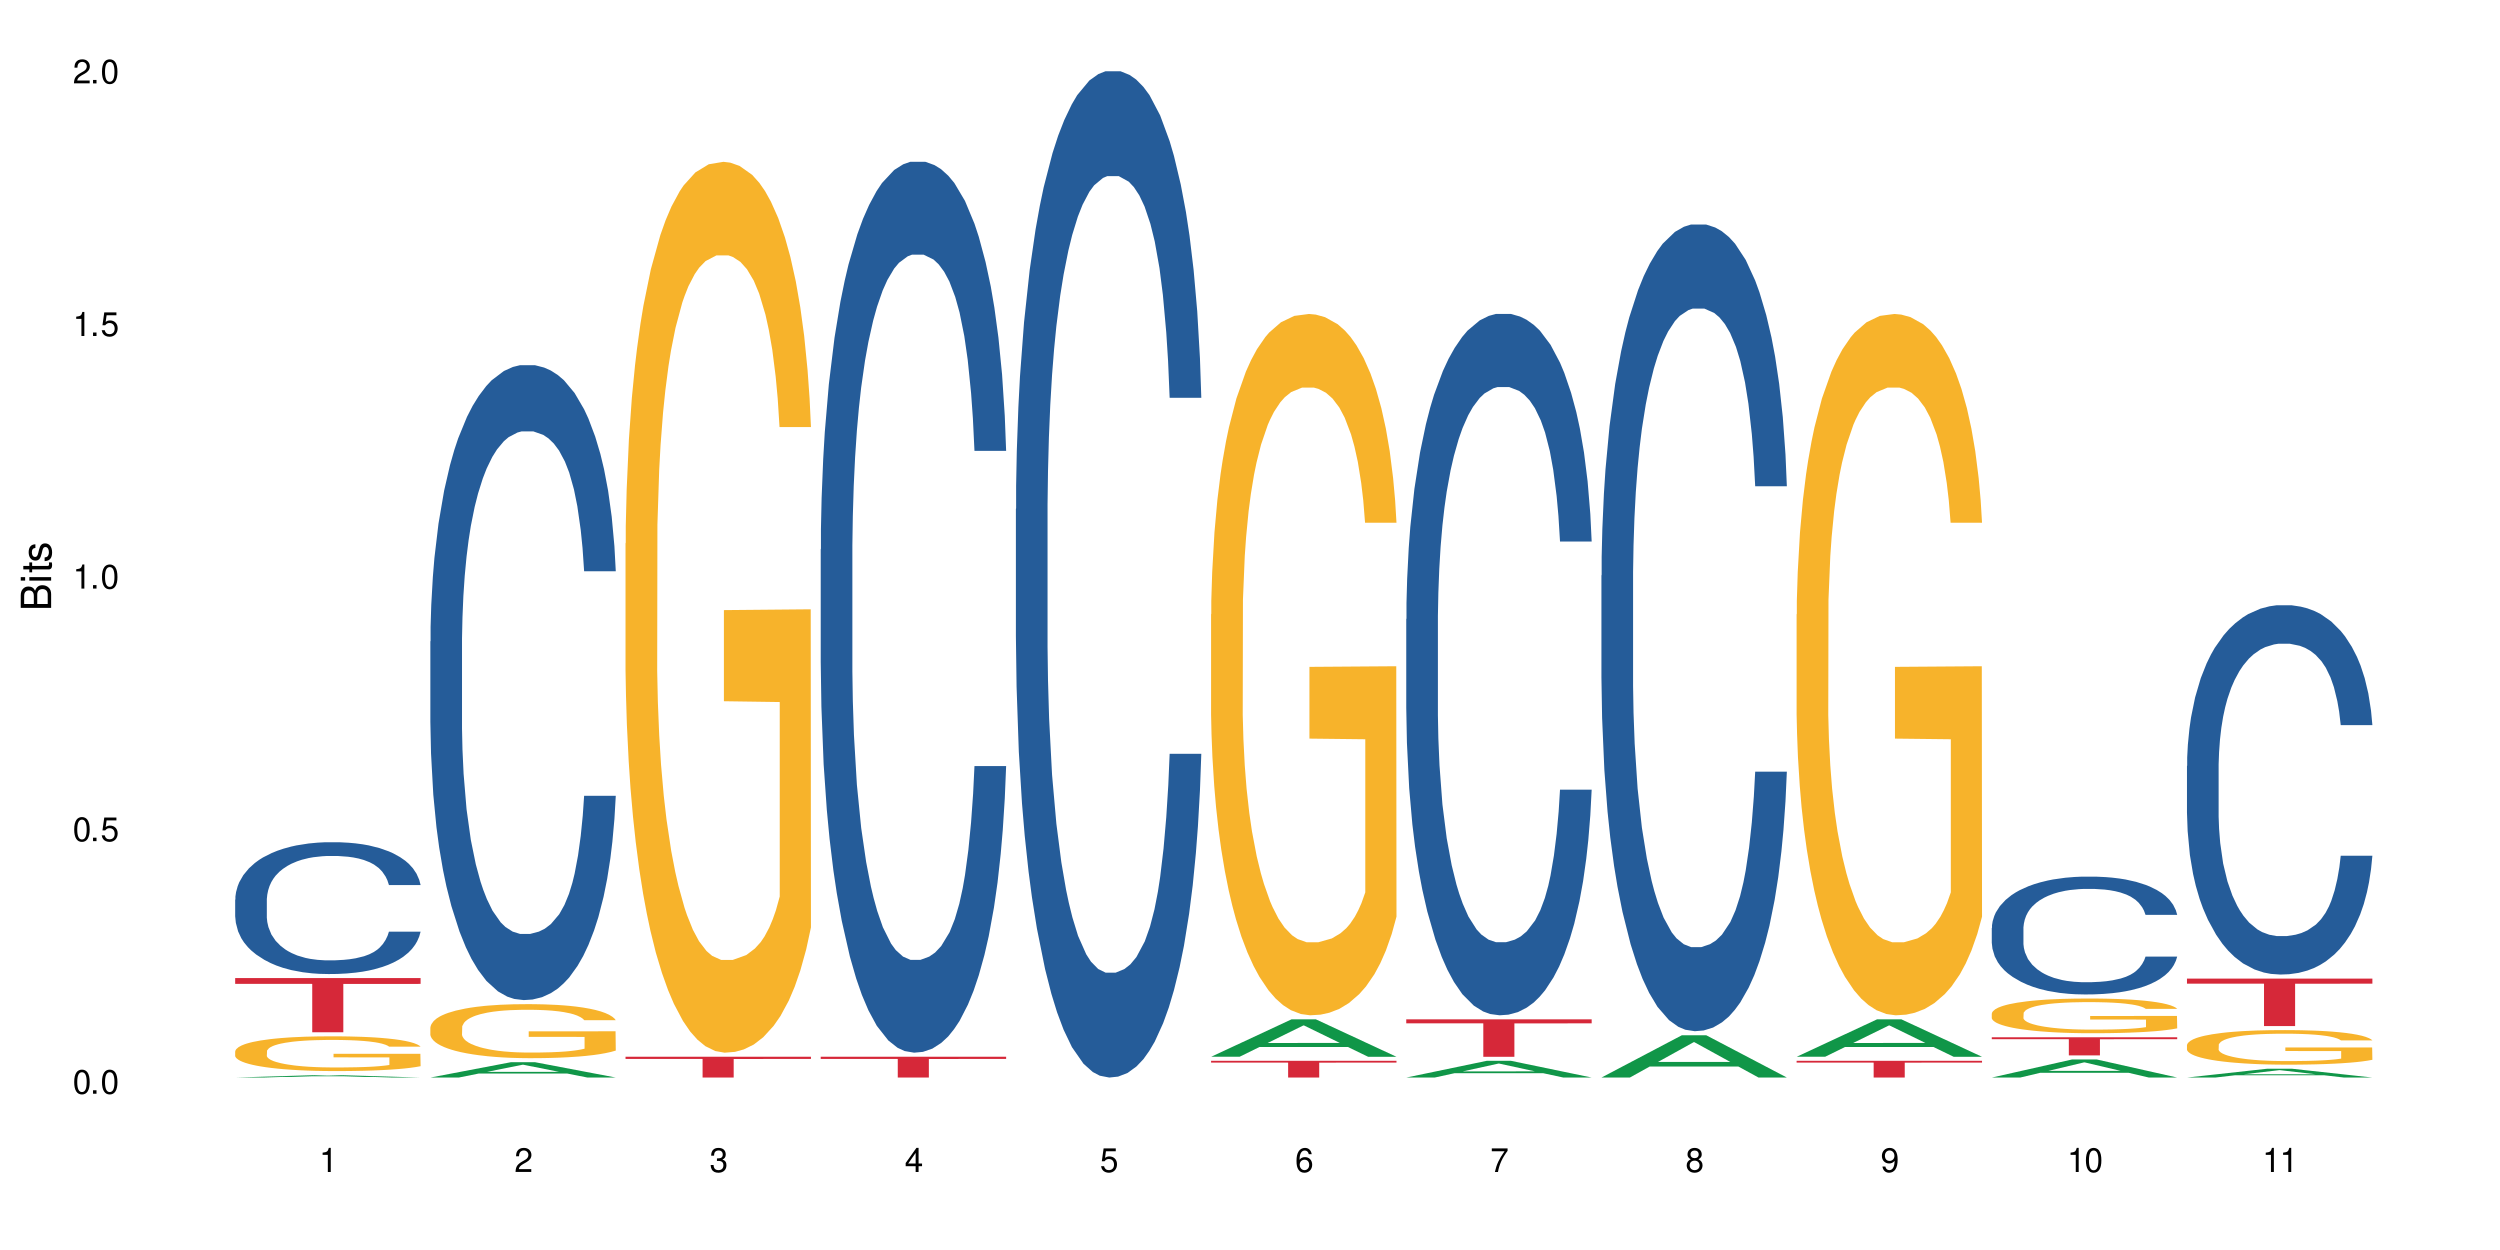 <?xml version="1.0" encoding="UTF-8"?>
<svg xmlns="http://www.w3.org/2000/svg" xmlns:xlink="http://www.w3.org/1999/xlink" width="720" height="360" viewBox="0 0 720 360">
<defs>
<g>
<g id="glyph-0-0">
</g>
<g id="glyph-0-1">
<path d="M 2.641 -6.938 C 2 -6.938 1.422 -6.656 1.078 -6.172 C 0.641 -5.562 0.406 -4.641 0.406 -3.359 C 0.406 -1.016 1.188 0.219 2.641 0.219 C 4.078 0.219 4.859 -1.016 4.859 -3.297 C 4.859 -4.641 4.656 -5.547 4.203 -6.172 C 3.844 -6.656 3.281 -6.938 2.641 -6.938 Z M 2.641 -6.188 C 3.547 -6.188 4 -5.25 4 -3.375 C 4 -1.406 3.562 -0.484 2.625 -0.484 C 1.734 -0.484 1.281 -1.438 1.281 -3.344 C 1.281 -5.25 1.734 -6.188 2.641 -6.188 Z M 2.641 -6.188 "/>
</g>
<g id="glyph-0-2">
<path d="M 1.828 -1 L 0.828 -1 L 0.828 0 L 1.828 0 Z M 1.828 -1 "/>
</g>
<g id="glyph-0-3">
<path d="M 4.562 -6.797 L 1.062 -6.797 L 0.547 -3.094 L 1.328 -3.094 C 1.719 -3.562 2.047 -3.734 2.578 -3.734 C 3.484 -3.734 4.062 -3.109 4.062 -2.094 C 4.062 -1.125 3.484 -0.531 2.578 -0.531 C 1.828 -0.531 1.375 -0.906 1.188 -1.672 L 0.328 -1.672 C 0.453 -1.109 0.547 -0.844 0.75 -0.594 C 1.125 -0.078 1.828 0.219 2.594 0.219 C 3.969 0.219 4.922 -0.781 4.922 -2.219 C 4.922 -3.562 4.031 -4.484 2.719 -4.484 C 2.25 -4.484 1.859 -4.359 1.469 -4.062 L 1.734 -5.969 L 4.562 -5.969 Z M 4.562 -6.797 "/>
</g>
<g id="glyph-0-4">
<path d="M 2.484 -4.938 L 2.484 0 L 3.328 0 L 3.328 -6.938 L 2.766 -6.938 C 2.469 -5.875 2.281 -5.734 0.984 -5.562 L 0.984 -4.938 Z M 2.484 -4.938 "/>
</g>
<g id="glyph-0-5">
<path d="M 4.859 -0.828 L 1.281 -0.828 C 1.359 -1.406 1.672 -1.781 2.5 -2.281 L 3.469 -2.828 C 4.406 -3.344 4.906 -4.062 4.906 -4.906 C 4.906 -5.484 4.672 -6.031 4.266 -6.406 C 3.859 -6.766 3.375 -6.938 2.719 -6.938 C 1.859 -6.938 1.219 -6.625 0.844 -6.031 C 0.609 -5.672 0.5 -5.234 0.484 -4.531 L 1.328 -4.531 C 1.359 -5.016 1.406 -5.281 1.531 -5.516 C 1.75 -5.938 2.188 -6.203 2.703 -6.203 C 3.469 -6.203 4.031 -5.641 4.031 -4.891 C 4.031 -4.344 3.719 -3.859 3.125 -3.516 L 2.234 -3 C 0.812 -2.172 0.406 -1.531 0.328 -0.016 L 4.859 -0.016 Z M 4.859 -0.828 "/>
</g>
<g id="glyph-0-6">
<path d="M 2.125 -3.188 L 2.578 -3.188 C 3.5 -3.188 3.984 -2.766 3.984 -1.922 C 3.984 -1.062 3.469 -0.531 2.594 -0.531 C 1.656 -0.531 1.203 -1 1.156 -2.016 L 0.312 -2.016 C 0.344 -1.453 0.438 -1.094 0.609 -0.781 C 0.953 -0.109 1.625 0.219 2.547 0.219 C 3.953 0.219 4.859 -0.625 4.859 -1.938 C 4.859 -2.828 4.516 -3.297 3.703 -3.594 C 4.344 -3.844 4.656 -4.328 4.656 -5.031 C 4.656 -6.219 3.875 -6.938 2.578 -6.938 C 1.203 -6.938 0.484 -6.172 0.453 -4.703 L 1.297 -4.703 C 1.312 -5.125 1.344 -5.359 1.453 -5.578 C 1.641 -5.969 2.062 -6.203 2.594 -6.203 C 3.344 -6.203 3.797 -5.75 3.797 -5 C 3.797 -4.516 3.609 -4.219 3.25 -4.047 C 3.016 -3.953 2.703 -3.922 2.125 -3.906 Z M 2.125 -3.188 "/>
</g>
<g id="glyph-0-7">
<path d="M 3.141 -1.672 L 3.141 0 L 3.984 0 L 3.984 -1.672 L 4.984 -1.672 L 4.984 -2.438 L 3.984 -2.438 L 3.984 -6.938 L 3.359 -6.938 L 0.266 -2.578 L 0.266 -1.672 Z M 3.141 -2.438 L 1 -2.438 L 3.141 -5.5 Z M 3.141 -2.438 "/>
</g>
<g id="glyph-0-8">
<path d="M 4.781 -5.125 C 4.609 -6.266 3.891 -6.938 2.844 -6.938 C 2.094 -6.938 1.422 -6.578 1.031 -5.953 C 0.594 -5.266 0.406 -4.422 0.406 -3.172 C 0.406 -2 0.578 -1.25 0.984 -0.641 C 1.359 -0.078 1.953 0.219 2.703 0.219 C 3.984 0.219 4.922 -0.75 4.922 -2.094 C 4.922 -3.375 4.062 -4.281 2.844 -4.281 C 2.172 -4.281 1.641 -4.031 1.281 -3.516 C 1.281 -5.234 1.828 -6.188 2.797 -6.188 C 3.391 -6.188 3.797 -5.797 3.938 -5.125 Z M 2.734 -3.531 C 3.547 -3.531 4.062 -2.953 4.062 -2.031 C 4.062 -1.156 3.484 -0.531 2.703 -0.531 C 1.922 -0.531 1.328 -1.188 1.328 -2.078 C 1.328 -2.938 1.906 -3.531 2.734 -3.531 Z M 2.734 -3.531 "/>
</g>
<g id="glyph-0-9">
<path d="M 4.984 -6.797 L 0.438 -6.797 L 0.438 -5.969 L 4.109 -5.969 C 2.5 -3.656 1.828 -2.234 1.328 0 L 2.219 0 C 2.594 -2.172 3.453 -4.047 4.984 -6.094 Z M 4.984 -6.797 "/>
</g>
<g id="glyph-0-10">
<path d="M 3.75 -3.656 C 4.469 -4.094 4.688 -4.438 4.688 -5.078 C 4.688 -6.172 3.844 -6.938 2.641 -6.938 C 1.438 -6.938 0.594 -6.172 0.594 -5.094 C 0.594 -4.438 0.812 -4.094 1.516 -3.656 C 0.734 -3.266 0.359 -2.703 0.359 -1.922 C 0.359 -0.656 1.281 0.219 2.641 0.219 C 3.984 0.219 4.922 -0.656 4.922 -1.922 C 4.922 -2.703 4.531 -3.266 3.75 -3.656 Z M 2.641 -6.188 C 3.359 -6.188 3.812 -5.75 3.812 -5.062 C 3.812 -4.406 3.344 -3.984 2.641 -3.984 C 1.922 -3.984 1.453 -4.406 1.453 -5.078 C 1.453 -5.75 1.922 -6.188 2.641 -6.188 Z M 2.641 -3.266 C 3.484 -3.266 4.062 -2.719 4.062 -1.906 C 4.062 -1.078 3.484 -0.531 2.625 -0.531 C 1.797 -0.531 1.219 -1.094 1.219 -1.906 C 1.219 -2.719 1.781 -3.266 2.641 -3.266 Z M 2.641 -3.266 "/>
</g>
<g id="glyph-0-11">
<path d="M 0.516 -1.578 C 0.672 -0.453 1.406 0.219 2.438 0.219 C 3.188 0.219 3.859 -0.141 4.266 -0.766 C 4.688 -1.453 4.891 -2.297 4.891 -3.547 C 4.891 -4.719 4.703 -5.453 4.312 -6.078 C 3.938 -6.641 3.344 -6.938 2.594 -6.938 C 1.297 -6.938 0.359 -5.969 0.359 -4.625 C 0.359 -3.344 1.234 -2.453 2.453 -2.453 C 3.094 -2.453 3.578 -2.672 4.016 -3.203 C 4 -1.484 3.469 -0.531 2.5 -0.531 C 1.906 -0.531 1.484 -0.906 1.359 -1.578 Z M 2.578 -6.203 C 3.375 -6.203 3.969 -5.531 3.969 -4.641 C 3.969 -3.797 3.391 -3.188 2.547 -3.188 C 1.734 -3.188 1.234 -3.766 1.234 -4.688 C 1.234 -5.562 1.797 -6.203 2.578 -6.203 Z M 2.578 -6.203 "/>
</g>
<g id="glyph-1-0">
</g>
<g id="glyph-1-1">
<path d="M 0 -0.953 L 0 -4.891 C 0 -5.719 -0.234 -6.344 -0.734 -6.797 C -1.188 -7.234 -1.812 -7.469 -2.5 -7.469 C -3.547 -7.469 -4.188 -7 -4.625 -5.875 C -4.984 -6.688 -5.625 -7.094 -6.531 -7.094 C -7.172 -7.094 -7.734 -6.859 -8.141 -6.391 C -8.562 -5.922 -8.75 -5.344 -8.75 -4.5 L -8.75 -0.953 Z M -4.984 -2.062 L -7.766 -2.062 L -7.766 -4.219 C -7.766 -4.844 -7.688 -5.203 -7.453 -5.5 C -7.219 -5.812 -6.859 -5.969 -6.375 -5.969 C -5.891 -5.969 -5.531 -5.812 -5.297 -5.5 C -5.062 -5.203 -4.984 -4.844 -4.984 -4.219 Z M -0.984 -2.062 L -4 -2.062 L -4 -4.781 C -4 -5.766 -3.438 -6.359 -2.484 -6.359 C -1.547 -6.359 -0.984 -5.766 -0.984 -4.781 Z M -0.984 -2.062 "/>
</g>
<g id="glyph-1-2">
<path d="M -6.281 -1.797 L -6.281 -0.797 L 0 -0.797 L 0 -1.797 Z M -8.75 -1.797 L -8.75 -0.797 L -7.484 -0.797 L -7.484 -1.797 Z M -8.75 -1.797 "/>
</g>
<g id="glyph-1-3">
<path d="M -6.281 -3.047 L -6.281 -2.016 L -8.016 -2.016 L -8.016 -1.016 L -6.281 -1.016 L -6.281 -0.172 L -5.469 -0.172 L -5.469 -1.016 L -0.719 -1.016 C -0.078 -1.016 0.281 -1.453 0.281 -2.234 C 0.281 -2.5 0.25 -2.719 0.188 -3.047 L -0.641 -3.047 C -0.609 -2.906 -0.594 -2.766 -0.594 -2.562 C -0.594 -2.141 -0.719 -2.016 -1.156 -2.016 L -5.469 -2.016 L -5.469 -3.047 Z M -6.281 -3.047 "/>
</g>
<g id="glyph-1-4">
<path d="M -4.531 -5.25 C -5.766 -5.25 -6.469 -4.422 -6.469 -2.969 C -6.469 -1.516 -5.719 -0.562 -4.547 -0.562 C -3.562 -0.562 -3.094 -1.062 -2.734 -2.562 L -2.516 -3.484 C -2.344 -4.188 -2.094 -4.469 -1.641 -4.469 C -1.047 -4.469 -0.641 -3.875 -0.641 -3 C -0.641 -2.453 -0.797 -2 -1.062 -1.75 C -1.25 -1.594 -1.422 -1.531 -1.875 -1.469 L -1.875 -0.406 C -0.422 -0.453 0.281 -1.266 0.281 -2.922 C 0.281 -4.5 -0.5 -5.516 -1.719 -5.516 C -2.656 -5.516 -3.172 -4.984 -3.469 -3.734 L -3.703 -2.766 C -3.891 -1.953 -4.156 -1.609 -4.594 -1.609 C -5.188 -1.609 -5.547 -2.125 -5.547 -2.938 C -5.547 -3.75 -5.203 -4.172 -4.531 -4.203 Z M -4.531 -5.25 "/>
</g>
</g>
</defs>
<rect x="-72" y="-36" width="864" height="432" fill="rgb(100%, 100%, 100%)" fill-opacity="1"/>
<path fill-rule="nonzero" fill="rgb(6.275%, 58.824%, 28.235%)" fill-opacity="1" d="M 67.73 310.332 L 67.789 310.332 L 90.895 309.633 L 97.91 309.633 L 121.133 310.332 L 112.973 310.332 L 107.152 310.148 L 81.652 310.148 L 75.945 310.332 L 67.73 310.332 L 84.105 310.074 L 104.816 310.074 L 94.488 309.746 L 94.375 309.746 L 94.262 309.75 L 84.047 310.074 L 84.105 310.074 Z M 67.73 310.332 "/>
<path fill-rule="nonzero" fill="rgb(14.51%, 36.078%, 60%)" fill-opacity="1" d="M 67.73 259.09 L 67.797 259.055 L 67.797 258.223 L 67.992 256.902 L 68.449 255.238 L 68.902 254.094 L 70.074 252.047 L 71.703 250.07 L 73.398 248.543 L 74.633 247.641 L 75.742 246.945 L 78.281 245.664 L 79.91 245.004 L 81.668 244.414 L 83.816 243.824 L 85.379 243.477 L 88.895 242.922 L 91.5 242.68 L 93.52 242.574 L 97.883 242.574 L 100.488 242.715 L 102.375 242.887 L 104.461 243.164 L 106.219 243.477 L 109.281 244.242 L 112.016 245.211 L 113.254 245.766 L 115.207 246.844 L 116.703 247.883 L 117.746 248.785 L 118.918 250.07 L 119.961 251.629 L 120.742 253.398 L 121.133 254.891 L 112.016 254.891 L 111.559 253.504 L 111.039 252.43 L 110.062 251.008 L 109.086 250 L 107.715 248.992 L 106.48 248.336 L 104.785 247.676 L 103.289 247.258 L 101.727 246.945 L 100.227 246.738 L 97.363 246.531 L 94.039 246.531 L 92.805 246.602 L 90.262 246.879 L 88.895 247.121 L 86.941 247.605 L 85.574 248.059 L 83.945 248.75 L 82.84 249.34 L 81.473 250.242 L 80.496 251.039 L 79.387 252.184 L 78.738 253.055 L 78.152 254.023 L 77.629 255.168 L 77.238 256.383 L 76.977 257.668 L 76.848 258.914 L 76.848 264.293 L 76.977 265.543 L 77.305 267 L 78.152 269.113 L 79.387 270.953 L 80.82 272.41 L 82.188 273.453 L 82.969 273.938 L 84.012 274.492 L 85.641 275.188 L 87.984 275.879 L 89.352 276.156 L 91.438 276.434 L 93.586 276.574 L 96.449 276.574 L 98.988 276.434 L 100.684 276.262 L 102.441 275.984 L 104.852 275.395 L 106.348 274.84 L 107.652 274.18 L 108.629 273.52 L 109.281 272.965 L 110.258 271.891 L 111.039 270.711 L 111.625 269.496 L 112.016 268.316 L 121.133 268.316 L 120.742 269.703 L 120.156 271.059 L 119.57 272.062 L 118.656 273.277 L 117.613 274.355 L 116.117 275.566 L 114.879 276.367 L 113.254 277.234 L 111.754 277.891 L 110.125 278.48 L 107.715 279.176 L 106.152 279.523 L 104.461 279.836 L 102.441 280.113 L 99.902 280.355 L 97.168 280.496 L 94.625 280.527 L 91.891 280.461 L 89.871 280.32 L 87.203 280.008 L 83.883 279.383 L 81.473 278.727 L 79.582 278.066 L 77.957 277.371 L 76.133 276.434 L 73.789 274.91 L 72.355 273.73 L 71.379 272.758 L 70.27 271.406 L 69.488 270.191 L 68.578 268.246 L 67.926 265.785 L 67.73 263.875 Z M 67.73 259.09 "/>
<path fill-rule="nonzero" fill="rgb(96.863%, 70.196%, 16.863%)" fill-opacity="1" d="M 67.73 302.746 L 67.797 302.738 L 67.797 302.555 L 68.055 302.141 L 68.707 301.574 L 69.555 301.109 L 70.465 300.742 L 71.051 300.551 L 72.027 300.277 L 72.875 300.074 L 75.023 299.664 L 77.762 299.281 L 79.258 299.117 L 80.949 298.961 L 83.359 298.785 L 84.469 298.723 L 87.855 298.574 L 91.695 298.484 L 95.93 298.457 L 97.883 298.465 L 100.555 298.504 L 104.199 298.605 L 106.285 298.695 L 107.91 298.785 L 109.605 298.906 L 111.688 299.09 L 113.645 299.309 L 115.207 299.527 L 116.77 299.801 L 118.07 300.094 L 119.18 300.414 L 120.156 300.797 L 120.742 301.117 L 121.133 301.438 L 112.078 301.438 L 111.559 301.117 L 110.973 300.871 L 109.996 300.57 L 109.02 300.352 L 108.043 300.176 L 106.219 299.938 L 104.656 299.793 L 102.703 299.664 L 100.812 299.582 L 98.664 299.527 L 97.363 299.508 L 93.91 299.508 L 90.785 299.574 L 88.961 299.645 L 87.66 299.719 L 85.836 299.855 L 84.727 299.965 L 84.078 300.039 L 82.125 300.324 L 80.82 300.578 L 80.105 300.754 L 79.191 301.027 L 78.543 301.273 L 77.824 301.641 L 77.434 301.914 L 76.914 302.535 L 76.848 304.18 L 77.043 304.527 L 77.434 304.902 L 77.957 305.234 L 78.738 305.582 L 79.52 305.844 L 80.887 306.203 L 82.059 306.441 L 82.969 306.594 L 84.727 306.844 L 85.445 306.926 L 87.137 307.09 L 88.895 307.219 L 91.047 307.328 L 92.672 307.383 L 95.277 307.426 L 98.598 307.426 L 102.508 307.371 L 104.98 307.301 L 106.676 307.227 L 107.781 307.164 L 109.148 307.062 L 110.125 306.969 L 111.039 306.871 L 112.145 306.715 L 112.145 304.527 L 96.059 304.52 L 96.059 303.496 L 121.066 303.488 L 121.133 307.062 L 119.766 307.309 L 118.07 307.547 L 116.441 307.73 L 114.75 307.883 L 112.34 308.059 L 110.387 308.168 L 107.391 308.297 L 104.656 308.379 L 101.789 308.434 L 99.25 308.461 L 96.254 308.469 L 93.586 308.453 L 90.719 308.398 L 88.441 308.324 L 86.355 308.23 L 84.273 308.113 L 81.668 307.922 L 79.973 307.766 L 78.215 307.574 L 76.457 307.344 L 74.895 307.098 L 73.852 306.906 L 72.812 306.688 L 71.703 306.414 L 70.66 306.102 L 69.879 305.816 L 69.164 305.496 L 68.645 305.195 L 68.121 304.785 L 67.859 304.457 L 67.73 304.172 Z M 67.73 302.746 "/>
<path fill-rule="nonzero" fill="rgb(83.922%, 15.686%, 22.353%)" fill-opacity="1" d="M 67.73 281.691 L 121.133 281.691 L 121.133 283.363 L 98.875 283.379 L 98.875 297.293 L 89.922 297.293 L 89.922 283.391 L 89.793 283.363 L 67.73 283.363 Z M 67.73 281.691 "/>
<path fill-rule="nonzero" fill="rgb(6.275%, 58.824%, 28.235%)" fill-opacity="1" d="M 123.941 310.328 L 124 310.324 L 147.105 305.922 L 154.125 305.922 L 177.344 310.332 L 169.184 310.332 L 163.367 309.18 L 137.863 309.18 L 132.156 310.328 L 123.941 310.328 L 140.316 308.703 L 161.027 308.699 L 150.699 306.641 L 150.586 306.637 L 150.473 306.648 L 140.258 308.699 L 140.316 308.703 Z M 123.941 310.328 "/>
<path fill-rule="nonzero" fill="rgb(14.51%, 36.078%, 60%)" fill-opacity="1" d="M 123.941 184.738 L 124.008 184.57 L 124.008 180.559 L 124.203 174.211 L 124.66 166.188 L 125.113 160.672 L 126.285 150.809 L 127.914 141.285 L 129.609 133.93 L 130.844 129.582 L 131.953 126.242 L 134.492 120.059 L 136.121 116.883 L 137.879 114.039 L 140.027 111.199 L 141.59 109.527 L 145.109 106.855 L 147.711 105.684 L 149.73 105.184 L 154.094 105.184 L 156.699 105.852 L 158.59 106.688 L 160.672 108.023 L 162.43 109.527 L 165.492 113.203 L 168.227 117.883 L 169.465 120.559 L 171.418 125.738 L 172.914 130.754 L 173.957 135.098 L 175.129 141.285 L 176.172 148.805 L 176.953 157.328 L 177.344 164.516 L 168.227 164.516 L 167.77 157.828 L 167.25 152.648 L 166.273 145.797 L 165.297 140.949 L 163.93 136.102 L 162.691 132.926 L 160.996 129.75 L 159.5 127.746 L 157.938 126.242 L 156.438 125.238 L 153.574 124.234 L 150.254 124.234 L 149.016 124.57 L 146.477 125.906 L 145.109 127.078 L 143.152 129.418 L 141.785 131.59 L 140.156 134.934 L 139.051 137.773 L 137.684 142.117 L 136.707 145.965 L 135.598 151.48 L 134.949 155.656 L 134.363 160.336 L 133.84 165.852 L 133.449 171.703 L 133.191 177.887 L 133.059 183.902 L 133.059 209.809 L 133.191 215.824 L 133.516 222.844 L 134.363 233.039 L 135.598 241.898 L 137.031 248.918 L 138.398 253.934 L 139.18 256.273 L 140.223 258.945 L 141.852 262.289 L 144.195 265.633 L 145.562 266.969 L 147.648 268.305 L 149.797 268.977 L 152.66 268.977 L 155.203 268.305 L 156.895 267.469 L 158.652 266.133 L 161.062 263.293 L 162.559 260.617 L 163.863 257.441 L 164.84 254.266 L 165.492 251.594 L 166.469 246.41 L 167.25 240.73 L 167.836 234.879 L 168.227 229.195 L 177.344 229.195 L 176.953 235.883 L 176.367 242.398 L 175.781 247.246 L 174.867 253.098 L 173.828 258.277 L 172.328 264.129 L 171.09 267.973 L 169.465 272.148 L 167.965 275.324 L 166.336 278.168 L 163.93 281.512 L 162.363 283.18 L 160.672 284.684 L 158.652 286.023 L 156.113 287.191 L 153.379 287.859 L 150.84 288.027 L 148.102 287.695 L 146.086 287.027 L 143.414 285.52 L 140.094 282.512 L 137.684 279.336 L 135.793 276.16 L 134.168 272.82 L 132.344 268.305 L 130 260.953 L 128.566 255.27 L 127.59 250.59 L 126.48 244.07 L 125.699 238.223 L 124.789 228.863 L 124.137 216.996 L 123.941 207.805 Z M 123.941 184.738 "/>
<path fill-rule="nonzero" fill="rgb(96.863%, 70.196%, 16.863%)" fill-opacity="1" d="M 123.941 295.859 L 124.008 295.844 L 124.008 295.559 L 124.27 294.922 L 124.918 294.039 L 125.766 293.312 L 126.676 292.746 L 127.266 292.445 L 128.242 292.02 L 129.086 291.707 L 131.234 291.066 L 133.973 290.473 L 135.469 290.215 L 137.164 289.973 L 139.57 289.703 L 140.68 289.605 L 144.066 289.375 L 147.906 289.234 L 152.141 289.191 L 154.094 289.207 L 156.766 289.262 L 160.41 289.418 L 162.496 289.562 L 164.125 289.703 L 165.816 289.887 L 167.902 290.172 L 169.855 290.516 L 171.418 290.855 L 172.98 291.281 L 174.281 291.738 L 175.391 292.234 L 176.367 292.832 L 176.953 293.328 L 177.344 293.824 L 168.293 293.824 L 167.77 293.328 L 167.184 292.945 L 166.207 292.477 L 165.23 292.133 L 164.254 291.863 L 162.43 291.496 L 160.867 291.266 L 158.914 291.066 L 157.023 290.941 L 154.875 290.855 L 153.574 290.828 L 150.121 290.828 L 146.996 290.926 L 145.172 291.039 L 143.871 291.152 L 142.047 291.367 L 140.941 291.539 L 140.289 291.652 L 138.336 292.09 L 137.031 292.488 L 136.316 292.762 L 135.402 293.188 L 134.754 293.57 L 134.035 294.137 L 133.645 294.566 L 133.125 295.531 L 133.059 298.09 L 133.254 298.629 L 133.645 299.215 L 134.168 299.727 L 134.949 300.266 L 135.73 300.676 L 137.098 301.23 L 138.27 301.602 L 139.18 301.844 L 140.941 302.227 L 141.656 302.355 L 143.348 302.609 L 145.109 302.809 L 147.258 302.98 L 148.883 303.066 L 151.488 303.137 L 154.812 303.137 L 158.719 303.051 L 161.191 302.938 L 162.887 302.824 L 163.992 302.723 L 165.359 302.566 L 166.336 302.426 L 167.25 302.27 L 168.355 302.027 L 168.355 298.629 L 152.27 298.617 L 152.27 297.023 L 177.277 297.012 L 177.344 302.566 L 175.977 302.953 L 174.281 303.32 L 172.656 303.605 L 170.961 303.848 L 168.551 304.117 L 166.598 304.289 L 163.602 304.484 L 160.867 304.613 L 158 304.699 L 155.461 304.742 L 152.465 304.758 L 149.797 304.727 L 146.93 304.645 L 144.652 304.527 L 142.566 304.387 L 140.484 304.203 L 137.879 303.902 L 136.188 303.66 L 134.426 303.363 L 132.668 303.008 L 131.105 302.625 L 130.062 302.324 L 129.023 301.984 L 127.914 301.559 L 126.871 301.074 L 126.09 300.633 L 125.375 300.137 L 124.855 299.668 L 124.332 299.027 L 124.074 298.516 L 123.941 298.074 Z M 123.941 295.859 "/>
<path fill-rule="nonzero" fill="rgb(96.863%, 70.196%, 16.863%)" fill-opacity="1" d="M 180.152 156.496 L 180.219 156.262 L 180.219 151.574 L 180.48 141.031 L 181.129 126.504 L 181.977 114.555 L 182.891 105.184 L 183.477 100.262 L 184.453 93.234 L 185.297 88.078 L 187.449 77.535 L 190.184 67.691 L 191.68 63.477 L 193.375 59.492 L 195.785 55.039 L 196.891 53.398 L 200.277 49.652 L 204.121 47.309 L 208.352 46.605 L 210.305 46.84 L 212.977 47.777 L 216.621 50.355 L 218.707 52.695 L 220.336 55.039 L 222.027 58.086 L 224.113 62.773 L 226.066 68.395 L 227.629 74.02 L 229.191 81.047 L 230.492 88.547 L 231.602 96.746 L 232.578 106.59 L 233.164 114.789 L 233.555 122.988 L 224.504 122.988 L 223.98 114.789 L 223.395 108.461 L 222.418 100.73 L 221.441 95.105 L 220.465 90.656 L 218.641 84.562 L 217.078 80.812 L 215.125 77.535 L 213.238 75.426 L 211.086 74.02 L 209.785 73.551 L 206.332 73.551 L 203.207 75.191 L 201.383 77.066 L 200.082 78.941 L 198.258 82.453 L 197.152 85.266 L 196.5 87.141 L 194.547 94.402 L 193.242 100.965 L 192.527 105.418 L 191.617 112.445 L 190.965 118.773 L 190.246 128.145 L 189.855 135.176 L 189.336 151.105 L 189.27 193.281 L 189.465 202.188 L 189.855 211.793 L 190.379 220.227 L 191.16 229.133 L 191.941 235.926 L 193.309 245.066 L 194.48 251.156 L 195.395 255.141 L 197.152 261.465 L 197.867 263.574 L 199.562 267.793 L 201.32 271.074 L 203.469 273.883 L 205.098 275.289 L 207.699 276.461 L 211.023 276.461 L 214.93 275.055 L 217.402 273.184 L 219.098 271.309 L 220.203 269.668 L 221.57 267.09 L 222.551 264.746 L 223.461 262.168 L 224.566 258.188 L 224.566 202.188 L 208.484 201.953 L 208.484 175.711 L 233.488 175.477 L 233.555 267.09 L 232.188 273.414 L 230.492 279.508 L 228.867 284.195 L 227.172 288.176 L 224.762 292.629 L 222.809 295.441 L 219.812 298.723 L 217.078 300.832 L 214.215 302.234 L 211.672 302.938 L 208.68 303.172 L 206.008 302.703 L 203.141 301.297 L 200.863 299.426 L 198.777 297.082 L 196.695 294.035 L 194.09 289.113 L 192.398 285.133 L 190.641 280.211 L 188.879 274.352 L 187.316 268.027 L 186.277 263.105 L 185.234 257.484 L 184.125 250.453 L 183.086 242.488 L 182.305 235.223 L 181.586 227.023 L 181.066 219.289 L 180.543 208.746 L 180.285 200.312 L 180.152 193.047 Z M 180.152 156.496 "/>
<path fill-rule="nonzero" fill="rgb(83.922%, 15.686%, 22.353%)" fill-opacity="1" d="M 180.152 304.336 L 233.555 304.336 L 233.555 304.98 L 211.301 304.984 L 211.301 310.332 L 202.344 310.332 L 202.344 304.988 L 202.215 304.98 L 180.152 304.98 Z M 180.152 304.336 "/>
<path fill-rule="nonzero" fill="rgb(14.51%, 36.078%, 60%)" fill-opacity="1" d="M 236.367 158.238 L 236.43 158.004 L 236.43 152.375 L 236.625 143.465 L 237.082 132.207 L 237.539 124.465 L 238.711 110.629 L 240.34 97.262 L 242.031 86.941 L 243.27 80.844 L 244.375 76.156 L 246.914 67.477 L 248.543 63.023 L 250.301 59.035 L 252.449 55.047 L 254.016 52.703 L 257.531 48.949 L 260.137 47.309 L 262.152 46.605 L 266.516 46.605 L 269.121 47.543 L 271.012 48.715 L 273.094 50.594 L 274.852 52.703 L 277.914 57.863 L 280.648 64.43 L 281.887 68.18 L 283.84 75.453 L 285.34 82.488 L 286.379 88.586 L 287.551 97.262 L 288.594 107.816 L 289.375 119.777 L 289.766 129.859 L 280.648 129.859 L 280.191 120.48 L 279.672 113.211 L 278.695 103.594 L 277.719 96.793 L 276.352 89.992 L 275.113 85.535 L 273.422 81.078 L 271.922 78.266 L 270.359 76.156 L 268.863 74.746 L 265.996 73.34 L 262.676 73.34 L 261.438 73.809 L 258.898 75.688 L 257.531 77.328 L 255.578 80.609 L 254.211 83.66 L 252.582 88.352 L 251.473 92.336 L 250.105 98.434 L 249.129 103.828 L 248.023 111.566 L 247.371 117.43 L 246.785 123.996 L 246.266 131.738 L 245.875 139.945 L 245.613 148.621 L 245.484 157.066 L 245.484 193.418 L 245.613 201.859 L 245.938 211.711 L 246.785 226.016 L 248.023 238.445 L 249.457 248.293 L 250.824 255.332 L 251.605 258.613 L 252.645 262.367 L 254.273 267.059 L 256.617 271.746 L 257.984 273.625 L 260.07 275.5 L 262.219 276.438 L 265.086 276.438 L 267.625 275.5 L 269.316 274.328 L 271.074 272.449 L 273.484 268.465 L 274.984 264.711 L 276.285 260.254 L 277.262 255.801 L 277.914 252.047 L 278.891 244.777 L 279.672 236.805 L 280.258 228.594 L 280.648 220.621 L 289.766 220.621 L 289.375 230.004 L 288.789 239.148 L 288.203 245.949 L 287.293 254.156 L 286.25 261.43 L 284.75 269.637 L 283.516 275.031 L 281.887 280.895 L 280.387 285.348 L 278.762 289.336 L 276.352 294.027 L 274.789 296.371 L 273.094 298.484 L 271.074 300.359 L 268.535 302 L 265.801 302.938 L 263.262 303.172 L 260.527 302.703 L 258.508 301.766 L 255.836 299.656 L 252.516 295.434 L 250.105 290.977 L 248.219 286.523 L 246.59 281.832 L 244.766 275.5 L 242.422 265.18 L 240.988 257.207 L 240.012 250.641 L 238.906 241.492 L 238.125 233.285 L 237.211 220.152 L 236.562 203.5 L 236.367 190.602 Z M 236.367 158.238 "/>
<path fill-rule="nonzero" fill="rgb(83.922%, 15.686%, 22.353%)" fill-opacity="1" d="M 236.367 304.336 L 289.766 304.336 L 289.766 304.98 L 267.512 304.984 L 267.512 310.332 L 258.555 310.332 L 258.555 304.988 L 258.426 304.98 L 236.367 304.98 Z M 236.367 304.336 "/>
<path fill-rule="nonzero" fill="rgb(14.51%, 36.078%, 60%)" fill-opacity="1" d="M 292.578 146.621 L 292.641 146.355 L 292.641 140 L 292.836 129.934 L 293.293 117.215 L 293.75 108.477 L 294.922 92.844 L 296.551 77.746 L 298.242 66.09 L 299.48 59.203 L 300.586 53.902 L 303.125 44.102 L 304.754 39.07 L 306.512 34.566 L 308.664 30.062 L 310.227 27.414 L 313.742 23.176 L 316.348 21.32 L 318.367 20.527 L 322.73 20.527 L 325.332 21.586 L 327.223 22.91 L 329.305 25.031 L 331.066 27.414 L 334.125 33.242 L 336.859 40.66 L 338.098 44.898 L 340.051 53.109 L 341.551 61.055 L 342.59 67.945 L 343.762 77.746 L 344.805 89.668 L 345.586 103.176 L 345.977 114.566 L 336.859 114.566 L 336.406 103.973 L 335.883 95.758 L 334.906 84.898 L 333.93 77.215 L 332.562 69.535 L 331.324 64.5 L 329.633 59.469 L 328.133 56.289 L 326.57 53.902 L 325.074 52.316 L 322.207 50.727 L 318.887 50.727 L 317.648 51.254 L 315.109 53.375 L 313.742 55.23 L 311.789 58.938 L 310.422 62.383 L 308.793 67.68 L 307.684 72.184 L 306.316 79.07 L 305.34 85.164 L 304.234 93.906 L 303.582 100.527 L 302.996 107.945 L 302.477 116.688 L 302.086 125.957 L 301.824 135.762 L 301.695 145.297 L 301.695 186.355 L 301.824 195.895 L 302.148 207.02 L 302.996 223.18 L 304.234 237.219 L 305.668 248.344 L 307.035 256.293 L 307.816 260 L 308.859 264.238 L 310.484 269.535 L 312.832 274.836 L 314.199 276.953 L 316.281 279.074 L 318.43 280.133 L 321.297 280.133 L 323.836 279.074 L 325.527 277.75 L 327.289 275.629 L 329.695 271.125 L 331.195 266.887 L 332.496 261.855 L 333.473 256.82 L 334.125 252.582 L 335.102 244.371 L 335.883 235.363 L 336.469 226.094 L 336.859 217.086 L 345.977 217.086 L 345.586 227.684 L 345 238.012 L 344.414 245.695 L 343.504 254.969 L 342.461 263.18 L 340.965 272.449 L 339.727 278.543 L 338.098 285.168 L 336.602 290.199 L 334.973 294.703 L 332.562 300 L 331 302.648 L 329.305 305.035 L 327.289 307.152 L 324.746 309.008 L 322.012 310.066 L 319.473 310.332 L 316.738 309.801 L 314.719 308.742 L 312.047 306.359 L 308.727 301.59 L 306.316 296.559 L 304.43 291.523 L 302.801 286.227 L 300.977 279.074 L 298.633 267.418 L 297.199 258.41 L 296.223 250.992 L 295.117 240.664 L 294.336 231.391 L 293.422 216.555 L 292.773 197.746 L 292.578 183.18 Z M 292.578 146.621 "/>
<path fill-rule="nonzero" fill="rgb(6.275%, 58.824%, 28.235%)" fill-opacity="1" d="M 348.789 304.348 L 348.844 304.336 L 371.953 293.57 L 378.969 293.57 L 402.188 304.359 L 394.031 304.359 L 388.211 301.543 L 362.711 301.543 L 357.004 304.348 L 348.789 304.348 L 365.164 300.379 L 385.871 300.367 L 375.547 295.332 L 375.434 295.324 L 375.316 295.355 L 365.105 300.367 L 365.164 300.379 Z M 348.789 304.348 "/>
<path fill-rule="nonzero" fill="rgb(96.863%, 70.196%, 16.863%)" fill-opacity="1" d="M 348.789 176.934 L 348.852 176.75 L 348.852 173.062 L 349.113 164.762 L 349.766 153.324 L 350.613 143.914 L 351.523 136.539 L 352.109 132.664 L 353.086 127.129 L 353.934 123.07 L 356.082 114.77 L 358.816 107.023 L 360.316 103.703 L 362.008 100.566 L 364.418 97.062 L 365.523 95.77 L 368.91 92.82 L 372.754 90.977 L 376.988 90.422 L 378.941 90.605 L 381.609 91.344 L 385.258 93.375 L 387.34 95.219 L 388.969 97.062 L 390.664 99.461 L 392.746 103.148 L 394.699 107.578 L 396.262 112.004 L 397.824 117.539 L 399.129 123.441 L 400.234 129.898 L 401.211 137.645 L 401.797 144.102 L 402.188 150.555 L 393.137 150.555 L 392.617 144.102 L 392.031 139.121 L 391.055 133.031 L 390.078 128.605 L 389.098 125.102 L 387.277 120.305 L 385.715 117.352 L 383.758 114.77 L 381.871 113.109 L 379.723 112.004 L 378.418 111.637 L 374.969 111.637 L 371.844 112.926 L 370.02 114.402 L 368.715 115.879 L 366.891 118.645 L 365.785 120.859 L 365.133 122.332 L 363.18 128.051 L 361.879 133.219 L 361.16 136.723 L 360.25 142.254 L 359.598 147.234 L 358.883 154.613 L 358.492 160.148 L 357.969 172.691 L 357.906 205.895 L 358.102 212.906 L 358.492 220.469 L 359.012 227.109 L 359.793 234.117 L 360.574 239.469 L 361.941 246.66 L 363.117 251.457 L 364.027 254.594 L 365.785 259.574 L 366.5 261.234 L 368.195 264.555 L 369.953 267.137 L 372.102 269.352 L 373.73 270.457 L 376.336 271.379 L 379.656 271.379 L 383.562 270.273 L 386.039 268.797 L 387.73 267.32 L 388.84 266.031 L 390.207 264 L 391.184 262.156 L 392.094 260.125 L 393.203 256.992 L 393.203 212.906 L 377.117 212.719 L 377.117 192.059 L 402.125 191.875 L 402.188 264 L 400.82 268.98 L 399.129 273.777 L 397.5 277.465 L 395.809 280.602 L 393.398 284.105 L 391.445 286.32 L 388.449 288.902 L 385.715 290.562 L 382.848 291.668 L 380.309 292.223 L 377.312 292.406 L 374.641 292.039 L 371.777 290.934 L 369.496 289.457 L 367.414 287.613 L 365.328 285.215 L 362.727 281.34 L 361.031 278.203 L 359.273 274.332 L 357.516 269.719 L 355.953 264.738 L 354.91 260.863 L 353.867 256.438 L 352.762 250.902 L 351.719 244.633 L 350.938 238.914 L 350.223 232.457 L 349.699 226.371 L 349.18 218.07 L 348.918 211.43 L 348.789 205.711 Z M 348.789 176.934 "/>
<path fill-rule="nonzero" fill="rgb(83.922%, 15.686%, 22.353%)" fill-opacity="1" d="M 348.789 305.52 L 402.188 305.52 L 402.188 306.035 L 379.934 306.039 L 379.934 310.332 L 370.98 310.332 L 370.98 306.047 L 370.848 306.035 L 348.789 306.035 Z M 348.789 305.52 "/>
<path fill-rule="nonzero" fill="rgb(6.275%, 58.824%, 28.235%)" fill-opacity="1" d="M 405 310.328 L 405.059 310.324 L 428.164 305.52 L 435.18 305.52 L 458.402 310.332 L 450.242 310.332 L 444.422 309.078 L 418.922 309.078 L 413.215 310.328 L 405 310.328 L 421.375 308.559 L 442.082 308.551 L 431.758 306.309 L 431.645 306.305 L 431.527 306.316 L 421.316 308.551 L 421.375 308.559 Z M 405 310.328 "/>
<path fill-rule="nonzero" fill="rgb(14.51%, 36.078%, 60%)" fill-opacity="1" d="M 405 178.305 L 405.066 178.121 L 405.066 173.691 L 405.262 166.676 L 405.715 157.812 L 406.172 151.719 L 407.344 140.824 L 408.973 130.301 L 410.664 122.18 L 411.902 117.379 L 413.012 113.684 L 415.551 106.855 L 417.18 103.348 L 418.938 100.207 L 421.086 97.07 L 422.648 95.223 L 426.164 92.27 L 428.77 90.977 L 430.789 90.422 L 435.152 90.422 L 437.758 91.16 L 439.645 92.082 L 441.73 93.562 L 443.488 95.223 L 446.547 99.285 L 449.285 104.453 L 450.52 107.406 L 452.473 113.133 L 453.973 118.672 L 455.016 123.473 L 456.188 130.301 L 457.227 138.609 L 458.012 148.027 L 458.402 155.965 L 449.285 155.965 L 448.828 148.582 L 448.309 142.855 L 447.328 135.289 L 446.352 129.934 L 444.984 124.578 L 443.746 121.07 L 442.055 117.562 L 440.559 115.348 L 438.992 113.684 L 437.496 112.578 L 434.629 111.469 L 431.309 111.469 L 430.07 111.84 L 427.531 113.316 L 426.164 114.609 L 424.211 117.195 L 422.844 119.594 L 421.215 123.285 L 420.109 126.426 L 418.742 131.227 L 417.766 135.473 L 416.656 141.566 L 416.004 146.18 L 415.418 151.352 L 414.898 157.441 L 414.508 163.906 L 414.246 170.734 L 414.117 177.383 L 414.117 206 L 414.246 212.648 L 414.574 220.402 L 415.418 231.664 L 416.656 241.449 L 418.09 249.203 L 419.457 254.742 L 420.238 257.328 L 421.281 260.281 L 422.91 263.973 L 425.254 267.668 L 426.621 269.145 L 428.703 270.621 L 430.855 271.359 L 433.719 271.359 L 436.258 270.621 L 437.953 269.699 L 439.711 268.223 L 442.121 265.082 L 443.617 262.129 L 444.922 258.621 L 445.898 255.113 L 446.547 252.156 L 447.523 246.434 L 448.309 240.156 L 448.895 233.695 L 449.285 227.418 L 458.402 227.418 L 458.012 234.805 L 457.426 242.004 L 456.836 247.359 L 455.926 253.82 L 454.883 259.543 L 453.387 266.004 L 452.148 270.25 L 450.52 274.867 L 449.023 278.375 L 447.395 281.516 L 444.984 285.207 L 443.422 287.055 L 441.73 288.715 L 439.711 290.191 L 437.172 291.484 L 434.434 292.223 L 431.895 292.406 L 429.16 292.039 L 427.141 291.301 L 424.473 289.637 L 421.148 286.316 L 418.742 282.809 L 416.852 279.297 L 415.223 275.605 L 413.402 270.621 L 411.055 262.496 L 409.625 256.219 L 408.648 251.051 L 407.539 243.852 L 406.758 237.387 L 405.848 227.047 L 405.195 213.941 L 405 203.785 Z M 405 178.305 "/>
<path fill-rule="nonzero" fill="rgb(83.922%, 15.686%, 22.353%)" fill-opacity="1" d="M 405 293.57 L 458.402 293.57 L 458.402 294.727 L 436.145 294.734 L 436.145 304.359 L 427.191 304.359 L 427.191 294.746 L 427.062 294.727 L 405 294.727 Z M 405 293.57 "/>
<path fill-rule="nonzero" fill="rgb(6.275%, 58.824%, 28.235%)" fill-opacity="1" d="M 461.211 310.32 L 461.27 310.309 L 484.375 298.152 L 491.391 298.152 L 514.613 310.332 L 506.453 310.332 L 500.633 307.152 L 475.133 307.152 L 469.426 310.32 L 461.211 310.32 L 477.586 305.84 L 498.297 305.828 L 487.969 300.145 L 487.855 300.133 L 487.742 300.168 L 477.527 305.828 L 477.586 305.84 Z M 461.211 310.32 "/>
<path fill-rule="nonzero" fill="rgb(14.51%, 36.078%, 60%)" fill-opacity="1" d="M 461.211 165.75 L 461.277 165.535 L 461.277 160.438 L 461.473 152.371 L 461.926 142.176 L 462.383 135.168 L 463.555 122.637 L 465.184 110.535 L 466.879 101.188 L 468.113 95.668 L 469.223 91.422 L 471.762 83.562 L 473.391 79.527 L 475.148 75.918 L 477.297 72.309 L 478.859 70.184 L 482.375 66.785 L 484.98 65.301 L 487 64.664 L 491.363 64.664 L 493.969 65.512 L 495.855 66.574 L 497.941 68.273 L 499.699 70.184 L 502.762 74.855 L 505.496 80.801 L 506.73 84.199 L 508.688 90.785 L 510.184 97.156 L 511.227 102.676 L 512.398 110.535 L 513.441 120.09 L 514.223 130.922 L 514.613 140.051 L 505.496 140.051 L 505.039 131.559 L 504.52 124.973 L 503.543 116.266 L 502.562 110.109 L 501.195 103.949 L 499.961 99.914 L 498.266 95.879 L 496.77 93.332 L 495.207 91.422 L 493.707 90.145 L 490.844 88.871 L 487.52 88.871 L 486.285 89.297 L 483.742 90.996 L 482.375 92.484 L 480.422 95.457 L 479.055 98.215 L 477.426 102.465 L 476.32 106.074 L 474.953 111.594 L 473.977 116.48 L 472.867 123.488 L 472.219 128.797 L 471.633 134.742 L 471.109 141.75 L 470.719 149.184 L 470.457 157.043 L 470.328 164.688 L 470.328 197.602 L 470.457 205.25 L 470.785 214.168 L 471.633 227.121 L 472.867 238.379 L 474.301 247.297 L 475.668 253.668 L 476.449 256.641 L 477.492 260.039 L 479.121 264.285 L 481.465 268.531 L 482.832 270.23 L 484.918 271.93 L 487.066 272.781 L 489.93 272.781 L 492.469 271.93 L 494.164 270.871 L 495.922 269.172 L 498.332 265.559 L 499.828 262.164 L 501.133 258.129 L 502.109 254.094 L 502.762 250.695 L 503.738 244.109 L 504.52 236.891 L 505.105 229.457 L 505.496 222.238 L 514.613 222.238 L 514.223 230.73 L 513.637 239.016 L 513.051 245.172 L 512.137 252.605 L 511.094 259.188 L 509.598 266.621 L 508.359 271.508 L 506.73 276.816 L 505.234 280.852 L 503.605 284.461 L 501.195 288.707 L 499.633 290.832 L 497.941 292.742 L 495.922 294.441 L 493.383 295.93 L 490.648 296.777 L 488.105 296.988 L 485.371 296.566 L 483.352 295.715 L 480.684 293.805 L 477.363 289.98 L 474.953 285.945 L 473.062 281.914 L 471.438 277.664 L 469.613 271.93 L 467.27 262.586 L 465.836 255.367 L 464.859 249.422 L 463.75 241.137 L 462.969 233.707 L 462.059 221.812 L 461.406 206.734 L 461.211 195.055 Z M 461.211 165.75 "/>
<path fill-rule="nonzero" fill="rgb(6.275%, 58.824%, 28.235%)" fill-opacity="1" d="M 517.422 304.348 L 517.48 304.336 L 540.586 293.57 L 547.602 293.57 L 570.824 304.359 L 562.664 304.359 L 556.848 301.543 L 531.344 301.543 L 525.637 304.348 L 517.422 304.348 L 533.797 300.379 L 554.508 300.367 L 544.18 295.332 L 544.066 295.324 L 543.953 295.355 L 533.738 300.367 L 533.797 300.379 Z M 517.422 304.348 "/>
<path fill-rule="nonzero" fill="rgb(96.863%, 70.196%, 16.863%)" fill-opacity="1" d="M 517.422 176.934 L 517.488 176.75 L 517.488 173.062 L 517.75 164.762 L 518.398 153.324 L 519.246 143.914 L 520.156 136.539 L 520.742 132.664 L 521.723 127.129 L 522.566 123.07 L 524.715 114.77 L 527.453 107.023 L 528.949 103.703 L 530.645 100.566 L 533.051 97.062 L 534.16 95.77 L 537.547 92.82 L 541.387 90.977 L 545.621 90.422 L 547.574 90.605 L 550.246 91.344 L 553.891 93.375 L 555.977 95.219 L 557.605 97.062 L 559.297 99.461 L 561.379 103.148 L 563.336 107.578 L 564.898 112.004 L 566.461 117.539 L 567.762 123.441 L 568.871 129.898 L 569.848 137.645 L 570.434 144.102 L 570.824 150.555 L 561.773 150.555 L 561.25 144.102 L 560.664 139.121 L 559.688 133.031 L 558.711 128.605 L 557.734 125.102 L 555.91 120.305 L 554.348 117.352 L 552.395 114.77 L 550.504 113.109 L 548.355 112.004 L 547.055 111.637 L 543.602 111.637 L 540.477 112.926 L 538.652 114.402 L 537.352 115.879 L 535.527 118.645 L 534.418 120.859 L 533.77 122.332 L 531.816 128.051 L 530.512 133.219 L 529.797 136.723 L 528.883 142.254 L 528.234 147.234 L 527.516 154.613 L 527.125 160.148 L 526.605 172.691 L 526.539 205.895 L 526.734 212.906 L 527.125 220.469 L 527.648 227.109 L 528.43 234.117 L 529.211 239.469 L 530.578 246.66 L 531.75 251.457 L 532.66 254.594 L 534.418 259.574 L 535.137 261.234 L 536.828 264.555 L 538.586 267.137 L 540.738 269.352 L 542.363 270.457 L 544.969 271.379 L 548.293 271.379 L 552.199 270.273 L 554.672 268.797 L 556.367 267.32 L 557.473 266.031 L 558.84 264 L 559.816 262.156 L 560.73 260.125 L 561.836 256.992 L 561.836 212.906 L 545.75 212.719 L 545.75 192.059 L 570.758 191.875 L 570.824 264 L 569.457 268.98 L 567.762 273.777 L 566.137 277.465 L 564.441 280.602 L 562.031 284.105 L 560.078 286.32 L 557.082 288.902 L 554.348 290.562 L 551.48 291.668 L 548.941 292.223 L 545.945 292.406 L 543.277 292.039 L 540.41 290.934 L 538.133 289.457 L 536.047 287.613 L 533.965 285.215 L 531.359 281.34 L 529.664 278.203 L 527.906 274.332 L 526.148 269.719 L 524.586 264.738 L 523.543 260.863 L 522.504 256.438 L 521.395 250.902 L 520.352 244.633 L 519.57 238.914 L 518.855 232.457 L 518.336 226.371 L 517.812 218.07 L 517.555 211.43 L 517.422 205.711 Z M 517.422 176.934 "/>
<path fill-rule="nonzero" fill="rgb(83.922%, 15.686%, 22.353%)" fill-opacity="1" d="M 517.422 305.52 L 570.824 305.52 L 570.824 306.035 L 548.566 306.039 L 548.566 310.332 L 539.613 310.332 L 539.613 306.047 L 539.484 306.035 L 517.422 306.035 Z M 517.422 305.52 "/>
<path fill-rule="nonzero" fill="rgb(6.275%, 58.824%, 28.235%)" fill-opacity="1" d="M 573.633 310.328 L 573.691 310.324 L 596.797 305.117 L 603.816 305.117 L 627.035 310.332 L 618.875 310.332 L 613.059 308.973 L 587.555 308.973 L 581.852 310.328 L 573.633 310.328 L 590.008 308.406 L 610.719 308.402 L 600.391 305.969 L 600.277 305.965 L 600.164 305.977 L 589.953 308.402 L 590.008 308.406 Z M 573.633 310.328 "/>
<path fill-rule="nonzero" fill="rgb(14.51%, 36.078%, 60%)" fill-opacity="1" d="M 573.633 267.242 L 573.699 267.211 L 573.699 266.465 L 573.895 265.289 L 574.352 263.801 L 574.805 262.777 L 575.98 260.945 L 577.605 259.18 L 579.301 257.812 L 580.539 257.008 L 581.645 256.387 L 584.184 255.238 L 585.812 254.652 L 587.57 254.125 L 589.719 253.598 L 591.281 253.285 L 594.801 252.789 L 597.402 252.574 L 599.422 252.48 L 603.785 252.48 L 606.391 252.605 L 608.281 252.758 L 610.363 253.008 L 612.121 253.285 L 615.184 253.969 L 617.918 254.836 L 619.156 255.332 L 621.109 256.293 L 622.605 257.223 L 623.648 258.031 L 624.82 259.18 L 625.863 260.574 L 626.645 262.156 L 627.035 263.488 L 617.918 263.488 L 617.461 262.25 L 616.941 261.285 L 615.965 260.016 L 614.988 259.117 L 613.621 258.219 L 612.383 257.629 L 610.688 257.039 L 609.191 256.668 L 607.629 256.387 L 606.129 256.199 L 603.266 256.016 L 599.945 256.016 L 598.707 256.078 L 596.168 256.324 L 594.801 256.543 L 592.844 256.977 L 591.477 257.379 L 589.852 258 L 588.742 258.527 L 587.375 259.332 L 586.398 260.047 L 585.293 261.07 L 584.641 261.844 L 584.055 262.715 L 583.531 263.738 L 583.141 264.824 L 582.883 265.969 L 582.75 267.086 L 582.75 271.895 L 582.883 273.008 L 583.207 274.312 L 584.055 276.203 L 585.293 277.848 L 586.723 279.148 L 588.09 280.082 L 588.871 280.516 L 589.914 281.012 L 591.543 281.633 L 593.887 282.25 L 595.254 282.5 L 597.34 282.746 L 599.488 282.871 L 602.355 282.871 L 604.895 282.746 L 606.586 282.594 L 608.344 282.344 L 610.754 281.816 L 612.254 281.32 L 613.555 280.73 L 614.531 280.141 L 615.184 279.645 L 616.16 278.684 L 616.941 277.629 L 617.527 276.547 L 617.918 275.492 L 627.035 275.492 L 626.645 276.73 L 626.059 277.941 L 625.473 278.84 L 624.559 279.926 L 623.52 280.887 L 622.02 281.973 L 620.785 282.684 L 619.156 283.461 L 617.656 284.051 L 616.031 284.578 L 613.621 285.199 L 612.059 285.508 L 610.363 285.785 L 608.344 286.035 L 605.805 286.25 L 603.07 286.375 L 600.531 286.406 L 597.793 286.344 L 595.777 286.219 L 593.105 285.941 L 589.785 285.383 L 587.375 284.793 L 585.488 284.203 L 583.859 283.586 L 582.035 282.746 L 579.691 281.383 L 578.258 280.328 L 577.281 279.461 L 576.176 278.25 L 575.391 277.164 L 574.48 275.43 L 573.828 273.227 L 573.633 271.52 Z M 573.633 267.242 "/>
<path fill-rule="nonzero" fill="rgb(96.863%, 70.196%, 16.863%)" fill-opacity="1" d="M 573.633 291.855 L 573.699 291.844 L 573.699 291.664 L 573.961 291.25 L 574.609 290.684 L 575.457 290.219 L 576.371 289.855 L 576.957 289.664 L 577.934 289.387 L 578.777 289.188 L 580.93 288.777 L 583.664 288.395 L 585.16 288.227 L 586.855 288.074 L 589.266 287.898 L 590.371 287.836 L 593.758 287.688 L 597.598 287.598 L 601.832 287.57 L 603.785 287.578 L 606.457 287.617 L 610.102 287.715 L 612.188 287.809 L 613.816 287.898 L 615.508 288.02 L 617.594 288.199 L 619.547 288.422 L 621.109 288.641 L 622.672 288.914 L 623.973 289.207 L 625.082 289.523 L 626.059 289.91 L 626.645 290.23 L 627.035 290.547 L 617.984 290.547 L 617.461 290.23 L 616.875 289.98 L 615.898 289.68 L 614.922 289.461 L 613.945 289.289 L 612.121 289.051 L 610.559 288.902 L 608.605 288.777 L 606.715 288.695 L 604.566 288.641 L 603.266 288.621 L 599.812 288.621 L 596.688 288.684 L 594.863 288.758 L 593.562 288.832 L 591.738 288.969 L 590.633 289.078 L 589.98 289.152 L 588.027 289.434 L 586.723 289.691 L 586.008 289.863 L 585.098 290.137 L 584.445 290.383 L 583.727 290.75 L 583.336 291.023 L 582.816 291.645 L 582.75 293.289 L 582.945 293.637 L 583.336 294.012 L 583.859 294.34 L 584.641 294.688 L 585.422 294.949 L 586.789 295.309 L 587.961 295.543 L 588.871 295.699 L 590.633 295.945 L 591.348 296.027 L 593.039 296.191 L 594.801 296.32 L 596.949 296.43 L 598.578 296.484 L 601.18 296.531 L 604.504 296.531 L 608.41 296.477 L 610.883 296.402 L 612.578 296.328 L 613.684 296.266 L 615.051 296.164 L 616.031 296.074 L 616.941 295.973 L 618.047 295.82 L 618.047 293.637 L 601.961 293.625 L 601.961 292.602 L 626.969 292.594 L 627.035 296.164 L 625.668 296.41 L 623.973 296.648 L 622.348 296.832 L 620.652 296.988 L 618.242 297.16 L 616.289 297.27 L 613.293 297.398 L 610.559 297.48 L 607.695 297.535 L 605.152 297.562 L 602.156 297.57 L 599.488 297.555 L 596.621 297.5 L 594.344 297.426 L 592.258 297.336 L 590.176 297.215 L 587.57 297.023 L 585.879 296.867 L 584.117 296.676 L 582.359 296.449 L 580.797 296.203 L 579.754 296.012 L 578.715 295.789 L 577.605 295.516 L 576.566 295.207 L 575.785 294.922 L 575.066 294.605 L 574.547 294.301 L 574.023 293.891 L 573.766 293.562 L 573.633 293.277 Z M 573.633 291.855 "/>
<path fill-rule="nonzero" fill="rgb(83.922%, 15.686%, 22.353%)" fill-opacity="1" d="M 573.633 298.734 L 627.035 298.734 L 627.035 299.293 L 604.781 299.301 L 604.781 303.953 L 595.824 303.953 L 595.824 299.305 L 595.695 299.293 L 573.633 299.293 Z M 573.633 298.734 "/>
<path fill-rule="nonzero" fill="rgb(6.275%, 58.824%, 28.235%)" fill-opacity="1" d="M 629.848 310.328 L 629.902 310.328 L 653.008 307.789 L 660.027 307.789 L 683.246 310.332 L 675.09 310.332 L 669.27 309.668 L 643.766 309.668 L 638.062 310.328 L 629.848 310.328 L 646.219 309.395 L 666.93 309.391 L 656.602 308.203 L 656.488 308.203 L 656.375 308.211 L 646.164 309.391 L 646.219 309.395 Z M 629.848 310.328 "/>
<path fill-rule="nonzero" fill="rgb(14.51%, 36.078%, 60%)" fill-opacity="1" d="M 629.848 220.594 L 629.91 220.496 L 629.91 218.164 L 630.105 214.469 L 630.562 209.805 L 631.02 206.598 L 632.191 200.859 L 633.816 195.32 L 635.512 191.043 L 636.75 188.516 L 637.855 186.57 L 640.395 182.973 L 642.023 181.125 L 643.781 179.473 L 645.93 177.82 L 647.492 176.848 L 651.012 175.293 L 653.617 174.613 L 655.633 174.32 L 659.996 174.32 L 662.602 174.711 L 664.492 175.195 L 666.574 175.973 L 668.332 176.848 L 671.395 178.988 L 674.129 181.711 L 675.367 183.266 L 677.32 186.277 L 678.816 189.195 L 679.859 191.723 L 681.031 195.32 L 682.074 199.695 L 682.855 204.652 L 683.246 208.832 L 674.129 208.832 L 673.672 204.945 L 673.152 201.93 L 672.176 197.945 L 671.199 195.125 L 669.832 192.305 L 668.594 190.457 L 666.902 188.613 L 665.402 187.445 L 663.84 186.57 L 662.344 185.988 L 659.477 185.402 L 656.156 185.402 L 654.918 185.598 L 652.379 186.375 L 651.012 187.055 L 649.059 188.418 L 647.688 189.68 L 646.062 191.625 L 644.953 193.277 L 643.586 195.805 L 642.609 198.043 L 641.504 201.25 L 640.852 203.68 L 640.266 206.402 L 639.746 209.609 L 639.355 213.012 L 639.094 216.609 L 638.965 220.109 L 638.965 235.176 L 639.094 238.676 L 639.418 242.758 L 640.266 248.691 L 641.504 253.844 L 642.934 257.926 L 644.305 260.84 L 645.086 262.203 L 646.125 263.758 L 647.754 265.703 L 650.098 267.645 L 651.465 268.426 L 653.551 269.203 L 655.699 269.59 L 658.566 269.59 L 661.105 269.203 L 662.797 268.715 L 664.555 267.938 L 666.965 266.285 L 668.465 264.73 L 669.766 262.883 L 670.742 261.035 L 671.395 259.48 L 672.371 256.465 L 673.152 253.16 L 673.738 249.758 L 674.129 246.453 L 683.246 246.453 L 682.855 250.344 L 682.27 254.133 L 681.684 256.953 L 680.773 260.355 L 679.73 263.367 L 678.23 266.77 L 676.996 269.008 L 675.367 271.438 L 673.867 273.285 L 672.242 274.938 L 669.832 276.883 L 668.27 277.855 L 666.574 278.73 L 664.555 279.508 L 662.016 280.188 L 659.281 280.574 L 656.742 280.672 L 654.008 280.48 L 651.988 280.09 L 649.316 279.215 L 645.996 277.465 L 643.586 275.617 L 641.699 273.77 L 640.07 271.828 L 638.246 269.203 L 635.902 264.926 L 634.469 261.617 L 633.492 258.898 L 632.387 255.105 L 631.605 251.703 L 630.691 246.258 L 630.043 239.355 L 629.848 234.012 Z M 629.848 220.594 "/>
<path fill-rule="nonzero" fill="rgb(96.863%, 70.196%, 16.863%)" fill-opacity="1" d="M 629.848 300.934 L 629.91 300.922 L 629.91 300.742 L 630.172 300.332 L 630.824 299.77 L 631.668 299.305 L 632.582 298.941 L 633.168 298.75 L 634.145 298.477 L 634.992 298.277 L 637.141 297.867 L 639.875 297.484 L 641.371 297.32 L 643.066 297.168 L 645.477 296.992 L 646.582 296.93 L 649.969 296.785 L 653.812 296.695 L 658.043 296.668 L 659.996 296.676 L 662.668 296.711 L 666.316 296.812 L 668.398 296.902 L 670.027 296.992 L 671.719 297.113 L 673.805 297.293 L 675.758 297.512 L 677.32 297.73 L 678.883 298.004 L 680.188 298.293 L 681.293 298.613 L 682.27 298.996 L 682.855 299.312 L 683.246 299.633 L 674.195 299.633 L 673.672 299.312 L 673.086 299.066 L 672.109 298.766 L 671.133 298.551 L 670.156 298.375 L 668.332 298.141 L 666.77 297.996 L 664.816 297.867 L 662.93 297.785 L 660.777 297.73 L 659.477 297.711 L 656.023 297.711 L 652.898 297.777 L 651.074 297.848 L 649.773 297.922 L 647.949 298.059 L 646.844 298.168 L 646.191 298.238 L 644.238 298.523 L 642.934 298.777 L 642.219 298.949 L 641.309 299.223 L 640.656 299.469 L 639.941 299.832 L 639.551 300.105 L 639.027 300.723 L 638.965 302.359 L 639.16 302.707 L 639.551 303.078 L 640.07 303.406 L 640.852 303.75 L 641.633 304.016 L 643 304.371 L 644.172 304.605 L 645.086 304.762 L 646.844 305.008 L 647.559 305.09 L 649.254 305.25 L 651.012 305.379 L 653.16 305.488 L 654.789 305.543 L 657.395 305.59 L 660.715 305.59 L 664.621 305.535 L 667.098 305.461 L 668.789 305.387 L 669.895 305.324 L 671.266 305.223 L 672.242 305.133 L 673.152 305.035 L 674.258 304.879 L 674.258 302.707 L 658.176 302.695 L 658.176 301.676 L 683.18 301.668 L 683.246 305.223 L 681.879 305.469 L 680.188 305.707 L 678.559 305.887 L 676.863 306.043 L 674.453 306.215 L 672.5 306.324 L 669.504 306.453 L 666.77 306.535 L 663.906 306.59 L 661.367 306.617 L 658.371 306.625 L 655.699 306.605 L 652.836 306.551 L 650.555 306.48 L 648.473 306.387 L 646.387 306.27 L 643.781 306.078 L 642.09 305.926 L 640.332 305.734 L 638.57 305.508 L 637.008 305.262 L 635.969 305.07 L 634.926 304.852 L 633.816 304.578 L 632.777 304.27 L 631.996 303.988 L 631.277 303.668 L 630.758 303.371 L 630.238 302.961 L 629.977 302.633 L 629.848 302.352 Z M 629.848 300.934 "/>
<path fill-rule="nonzero" fill="rgb(83.922%, 15.686%, 22.353%)" fill-opacity="1" d="M 629.848 281.836 L 683.246 281.836 L 683.246 283.301 L 660.992 283.312 L 660.992 295.504 L 652.035 295.504 L 652.035 283.324 L 651.906 283.301 L 629.848 283.301 Z M 629.848 281.836 "/>
<g fill="rgb(0%, 0%, 0%)" fill-opacity="1">
<use xlink:href="#glyph-0-1" x="20.965" y="314.993"/>
<use xlink:href="#glyph-0-2" x="25.965" y="314.993"/>
<use xlink:href="#glyph-0-1" x="28.965" y="314.993"/>
</g>
<g fill="rgb(0%, 0%, 0%)" fill-opacity="1">
<use xlink:href="#glyph-0-1" x="20.965" y="242.251"/>
<use xlink:href="#glyph-0-2" x="25.965" y="242.251"/>
<use xlink:href="#glyph-0-3" x="28.965" y="242.251"/>
</g>
<g fill="rgb(0%, 0%, 0%)" fill-opacity="1">
<use xlink:href="#glyph-0-4" x="20.965" y="169.509"/>
<use xlink:href="#glyph-0-2" x="25.965" y="169.509"/>
<use xlink:href="#glyph-0-1" x="28.965" y="169.509"/>
</g>
<g fill="rgb(0%, 0%, 0%)" fill-opacity="1">
<use xlink:href="#glyph-0-4" x="20.965" y="96.767"/>
<use xlink:href="#glyph-0-2" x="25.965" y="96.767"/>
<use xlink:href="#glyph-0-3" x="28.965" y="96.767"/>
</g>
<g fill="rgb(0%, 0%, 0%)" fill-opacity="1">
<use xlink:href="#glyph-0-5" x="20.965" y="24.024"/>
<use xlink:href="#glyph-0-2" x="25.965" y="24.024"/>
<use xlink:href="#glyph-0-1" x="28.965" y="24.024"/>
</g>
<g fill="rgb(0%, 0%, 0%)" fill-opacity="1">
<use xlink:href="#glyph-0-4" x="91.93" y="337.532"/>
</g>
<g fill="rgb(0%, 0%, 0%)" fill-opacity="1">
<use xlink:href="#glyph-0-5" x="148.145" y="337.532"/>
</g>
<g fill="rgb(0%, 0%, 0%)" fill-opacity="1">
<use xlink:href="#glyph-0-6" x="204.355" y="337.532"/>
</g>
<g fill="rgb(0%, 0%, 0%)" fill-opacity="1">
<use xlink:href="#glyph-0-7" x="260.566" y="337.532"/>
</g>
<g fill="rgb(0%, 0%, 0%)" fill-opacity="1">
<use xlink:href="#glyph-0-3" x="316.777" y="337.532"/>
</g>
<g fill="rgb(0%, 0%, 0%)" fill-opacity="1">
<use xlink:href="#glyph-0-8" x="372.988" y="337.532"/>
</g>
<g fill="rgb(0%, 0%, 0%)" fill-opacity="1">
<use xlink:href="#glyph-0-9" x="429.199" y="337.532"/>
</g>
<g fill="rgb(0%, 0%, 0%)" fill-opacity="1">
<use xlink:href="#glyph-0-10" x="485.41" y="337.532"/>
</g>
<g fill="rgb(0%, 0%, 0%)" fill-opacity="1">
<use xlink:href="#glyph-0-11" x="541.625" y="337.532"/>
</g>
<g fill="rgb(0%, 0%, 0%)" fill-opacity="1">
<use xlink:href="#glyph-0-4" x="595.336" y="337.532"/>
<use xlink:href="#glyph-0-1" x="600.336" y="337.532"/>
</g>
<g fill="rgb(0%, 0%, 0%)" fill-opacity="1">
<use xlink:href="#glyph-0-4" x="651.547" y="337.532"/>
<use xlink:href="#glyph-0-4" x="656.547" y="337.532"/>
</g>
<g fill="rgb(0%, 0%, 0%)" fill-opacity="1">
<use xlink:href="#glyph-1-1" x="14.725" y="176.012"/>
<use xlink:href="#glyph-1-2" x="14.725" y="168.012"/>
<use xlink:href="#glyph-1-3" x="14.725" y="165.012"/>
<use xlink:href="#glyph-1-4" x="14.725" y="162.012"/>
</g>
</svg>

